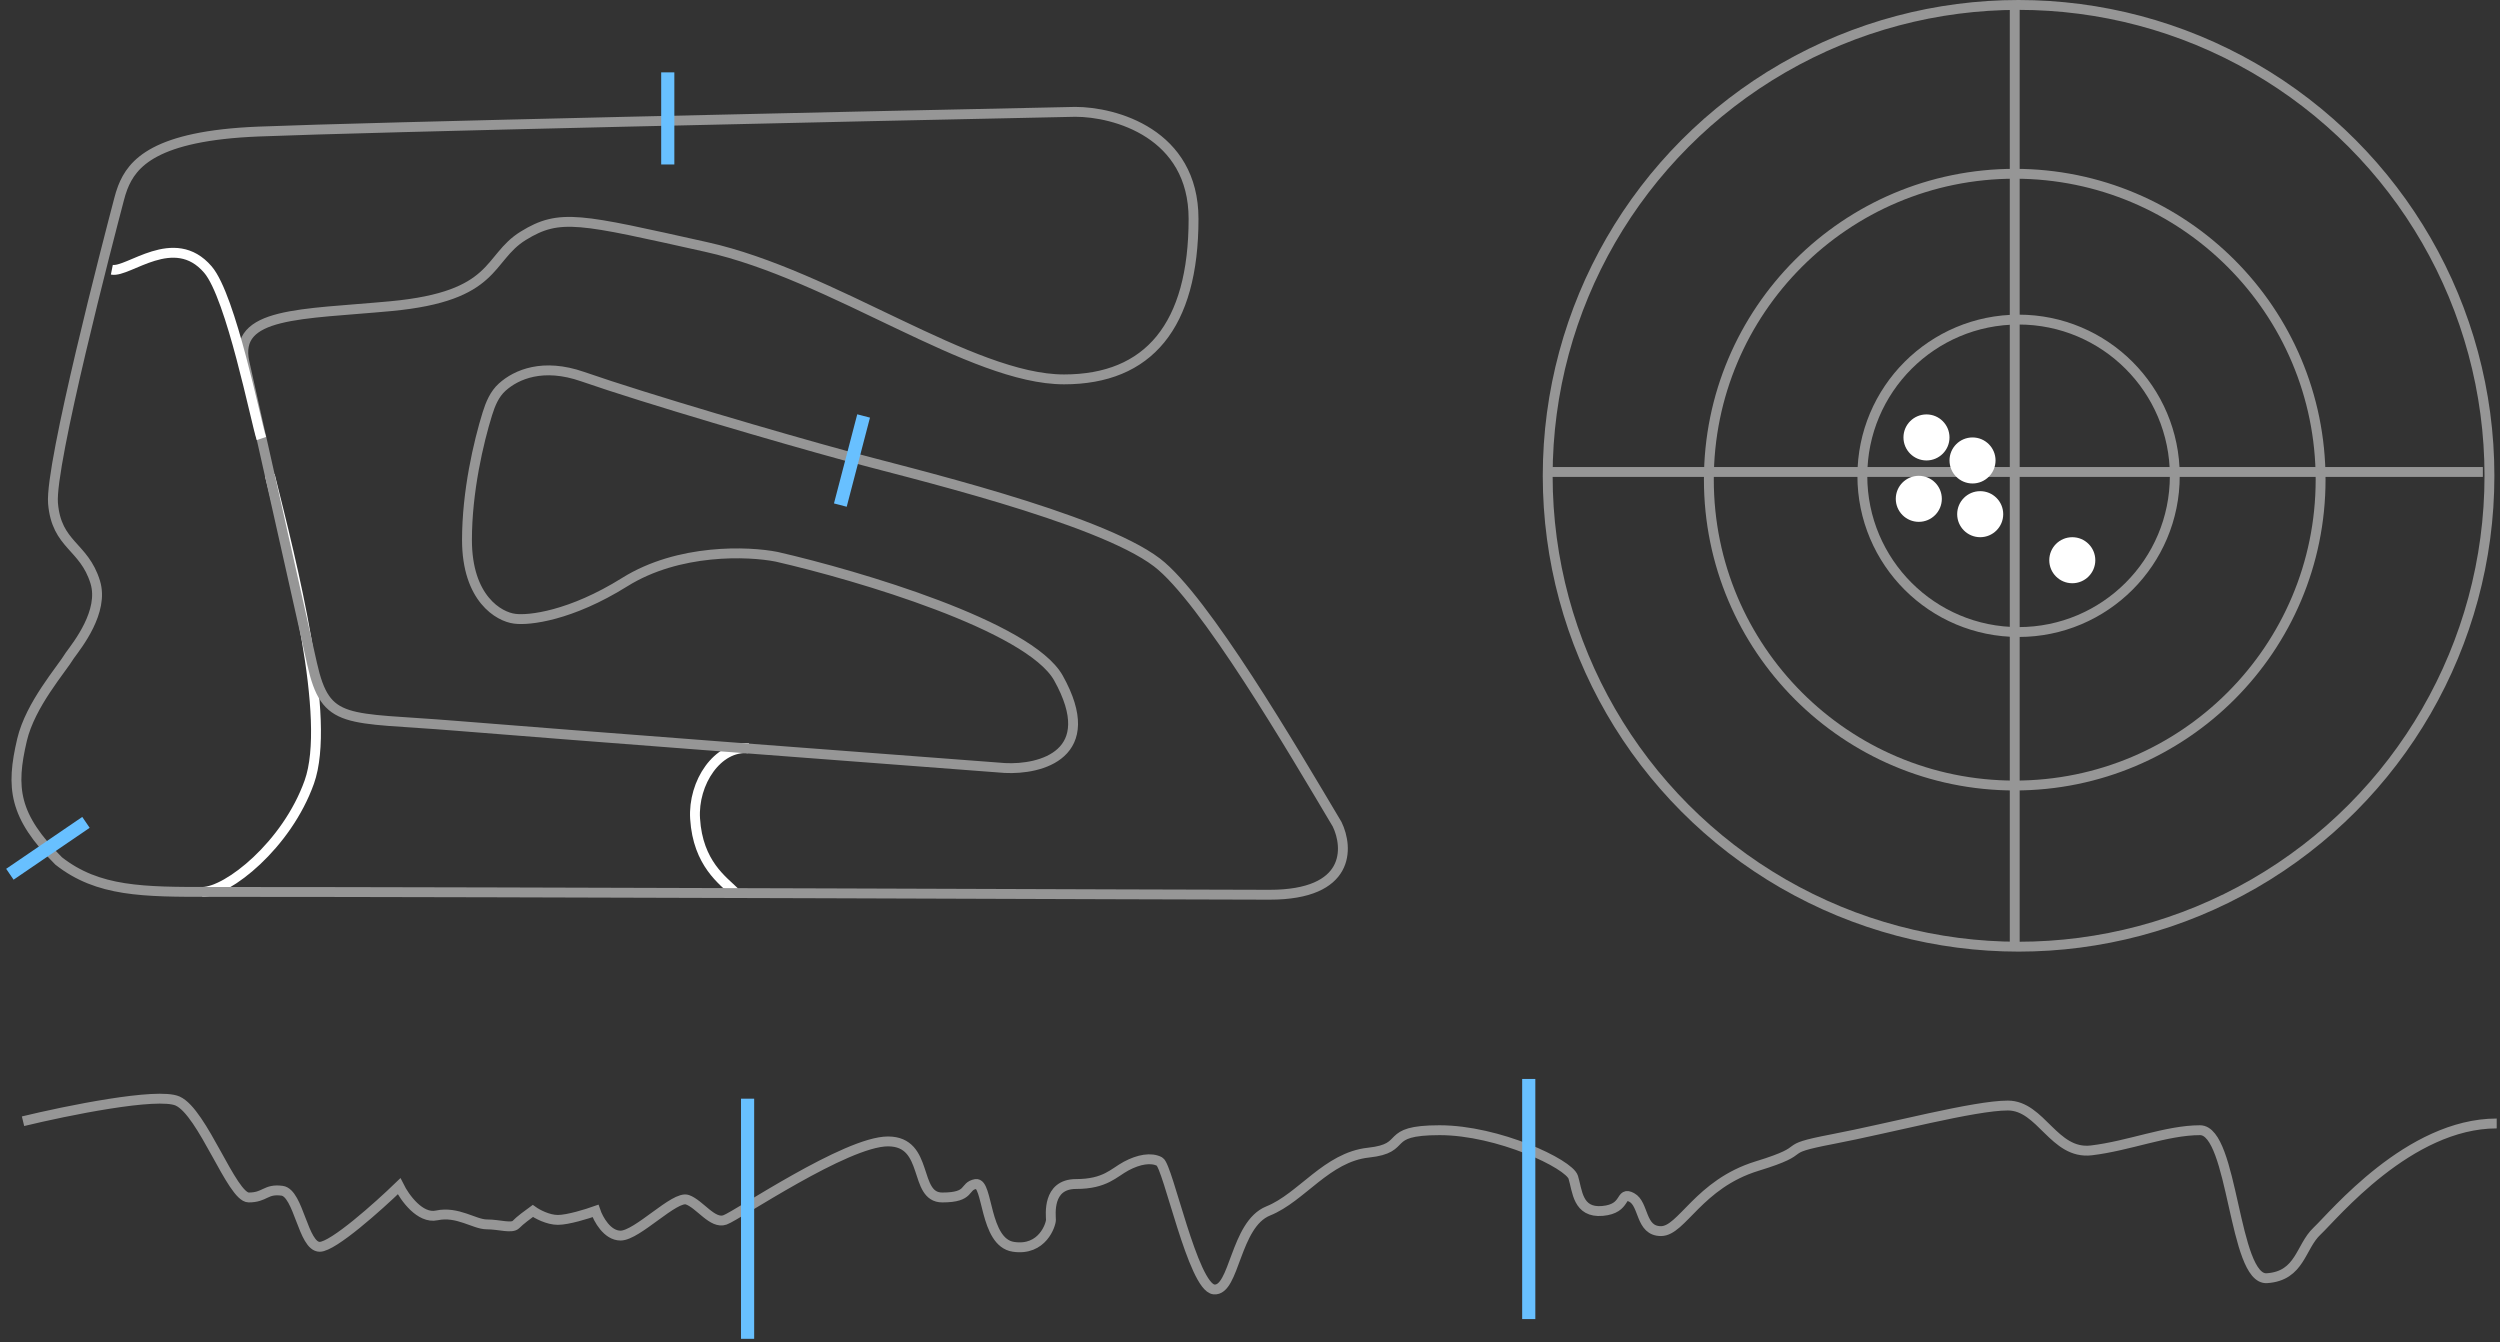 <svg width="380" height="204" viewBox="0 0 380 204" fill="none" xmlns="http://www.w3.org/2000/svg">
<rect x="0" y="0" width="380" height="204" fill="#333333" stroke="none"/>
<path d="M30.744 135.572C34.596 135.572 43.585 128.466 47.01 118.878C50.434 109.289 44.441 85.917 41.017 72.22M113.787 113.741C109.078 113.313 105.311 118.963 105.654 124.443C106.082 131.292 109.934 133.86 111.647 135.572" stroke="white" stroke-width="1.5"/>
<path d="M18.089 30.326C16.497 36.376 7.569 70.65 8.057 76.5C8.592 82.921 12.765 82.921 14.477 88.486C15.847 92.937 11.766 98.046 10.625 99.615C9.341 101.755 4.613 107.082 3.348 112.457C1.636 119.734 2.064 124.014 8.913 130.863C14.905 135.572 21.754 135.572 32.028 135.572C78.829 135.572 180.649 136 192.977 136C205.305 136 204.963 128.866 203.251 125.299C196.544 114.026 183.047 90.968 175.855 85.489C166.866 78.64 137.758 71.791 128.341 69.223C118.923 66.655 98.376 60.662 88.531 57.237C82.562 55.161 78.51 56.888 76.339 58.84C75.163 59.897 74.542 61.398 74.074 62.908C72.74 67.212 70.981 74.697 70.981 82.065C70.981 90.968 75.832 93.765 78.258 94.05C80.398 94.336 86.733 93.622 94.952 88.486C103.171 83.349 113.787 83.777 118.067 84.633C130.481 87.487 156.421 95.163 160.873 103.04C167.379 114.683 158.162 117.023 152.74 116.737C131.908 115.168 86.049 111.686 69.269 110.317C52.489 108.947 49.554 110.317 47.438 100.899C44.584 88.2 38.534 61.261 37.164 55.097C35.452 47.392 45.725 47.82 59.423 46.536C75.69 45.011 73.977 39.259 79.542 35.834C85.107 32.41 88.103 33.266 107.366 37.547C126.628 41.827 147.603 57.666 161.729 57.666C174.571 57.666 181.42 49.532 181.42 33.266C181.42 20.253 169.434 17 163.441 17C129.197 17.713 56.427 19.311 39.305 19.996C23.492 20.629 20.092 24.839 18.653 28.514C18.42 29.108 18.251 29.709 18.089 30.326Z" stroke="#969696" stroke-width="1.5"/>
<path d="M17 41C19.5 41.5 26.463 34.978 31.6 40.971C35.145 45.108 38.877 64.086 39.733 66.655" stroke="white" stroke-width="1.5"/>
<path d="M101.5 11V25" stroke="#68C0FF" stroke-width="2"/>
<path d="M131.269 63.227L127.731 76.773" stroke="#68C0FF" stroke-width="2"/>
<path d="M13.067 125L1.5 132.887" stroke="#68C0FF" stroke-width="2"/>
<circle cx="306.823" cy="72.323" r="71.573" stroke="#969696" stroke-width="1.5"/>
<circle cx="306.239" cy="72.906" r="46.493" stroke="#969696" stroke-width="1.5"/>
<circle cx="306.823" cy="72.323" r="23.746" stroke="#969696" stroke-width="1.5"/>
<path d="M306.239 1.167V144.062M235.667 71.739H377.395" stroke="#969696" stroke-width="1.5"/>
<circle cx="292.825" cy="66.49" r="3.499" fill="white"/>
<circle cx="300.99" cy="78.155" r="3.499" fill="white"/>
<circle cx="299.824" cy="69.99" r="3.499" fill="white"/>
<circle cx="314.988" cy="85.154" r="3.499" fill="white"/>
<circle cx="291.658" cy="75.822" r="3.499" fill="white"/>
<path d="M3.5 170.427C10.063 168.837 23.951 165.996 27 167.36C30.811 169.064 35.257 182.016 37.797 182.016C40.338 182.016 40.338 180.653 42.878 180.994C45.419 181.335 46.054 189.515 48.595 189.515C50.627 189.515 57.486 183.38 60.662 180.312C61.509 182.016 63.838 185.289 66.378 184.743C69.554 184.062 72.095 186.107 74 186.107C75.905 186.107 77.811 186.789 78.446 186.107C78.954 185.561 80.351 184.516 80.987 184.062C81.622 184.516 83.273 185.425 84.797 185.425C86.322 185.425 89.243 184.516 90.513 184.062C90.937 185.311 92.292 187.811 94.324 187.811C96.865 187.811 102.581 181.676 104.486 182.357C106.392 183.039 108.297 186.107 110.203 185.425C112.108 184.743 128.622 173.495 134.973 173.495C141.324 173.495 138.784 182.016 143.23 182.016C147.676 182.016 146.405 180.312 148.311 179.971C150.216 179.63 149.581 188.834 154.027 189.515C158.473 190.197 159.743 186.107 159.743 185.425C159.743 184.743 159.108 179.971 163.554 179.971C168 179.971 169.27 178.267 171.176 177.244C173.081 176.222 174.986 175.881 176.257 176.563C177.527 177.244 181.338 195.651 184.514 195.992C187.689 196.333 187.689 186.107 192.77 184.062C197.851 182.016 201.662 175.881 208.014 175.199C214.365 174.518 209.919 171.791 218.811 171.791C227.703 171.791 238.5 176.904 239.135 178.949C239.77 180.994 239.77 184.402 243.581 184.062C247.392 183.721 246.122 180.994 248.027 182.016C249.932 183.039 249.297 187.129 252.473 187.129C255.649 187.129 258.189 179.971 267.081 177.244C275.973 174.518 269.622 174.858 278.514 173.154C287.405 171.45 300.108 168.041 305.189 168.041C310.27 168.041 312.176 175.54 317.892 174.858C323.608 174.177 329.324 171.791 334.405 171.791C339.486 171.791 339.486 194.628 344.568 194.287C349.649 193.947 349.649 189.515 352.189 187.129C354.73 184.743 366.162 170.768 379.5 170.768" stroke="#969696" stroke-width="1.5"/>
<path d="M113.633 167V203.5" stroke="#68C0FF" stroke-width="2"/>
<path d="M232.37 164V200.5" stroke="#68C0FF" stroke-width="2"/>
</svg>
